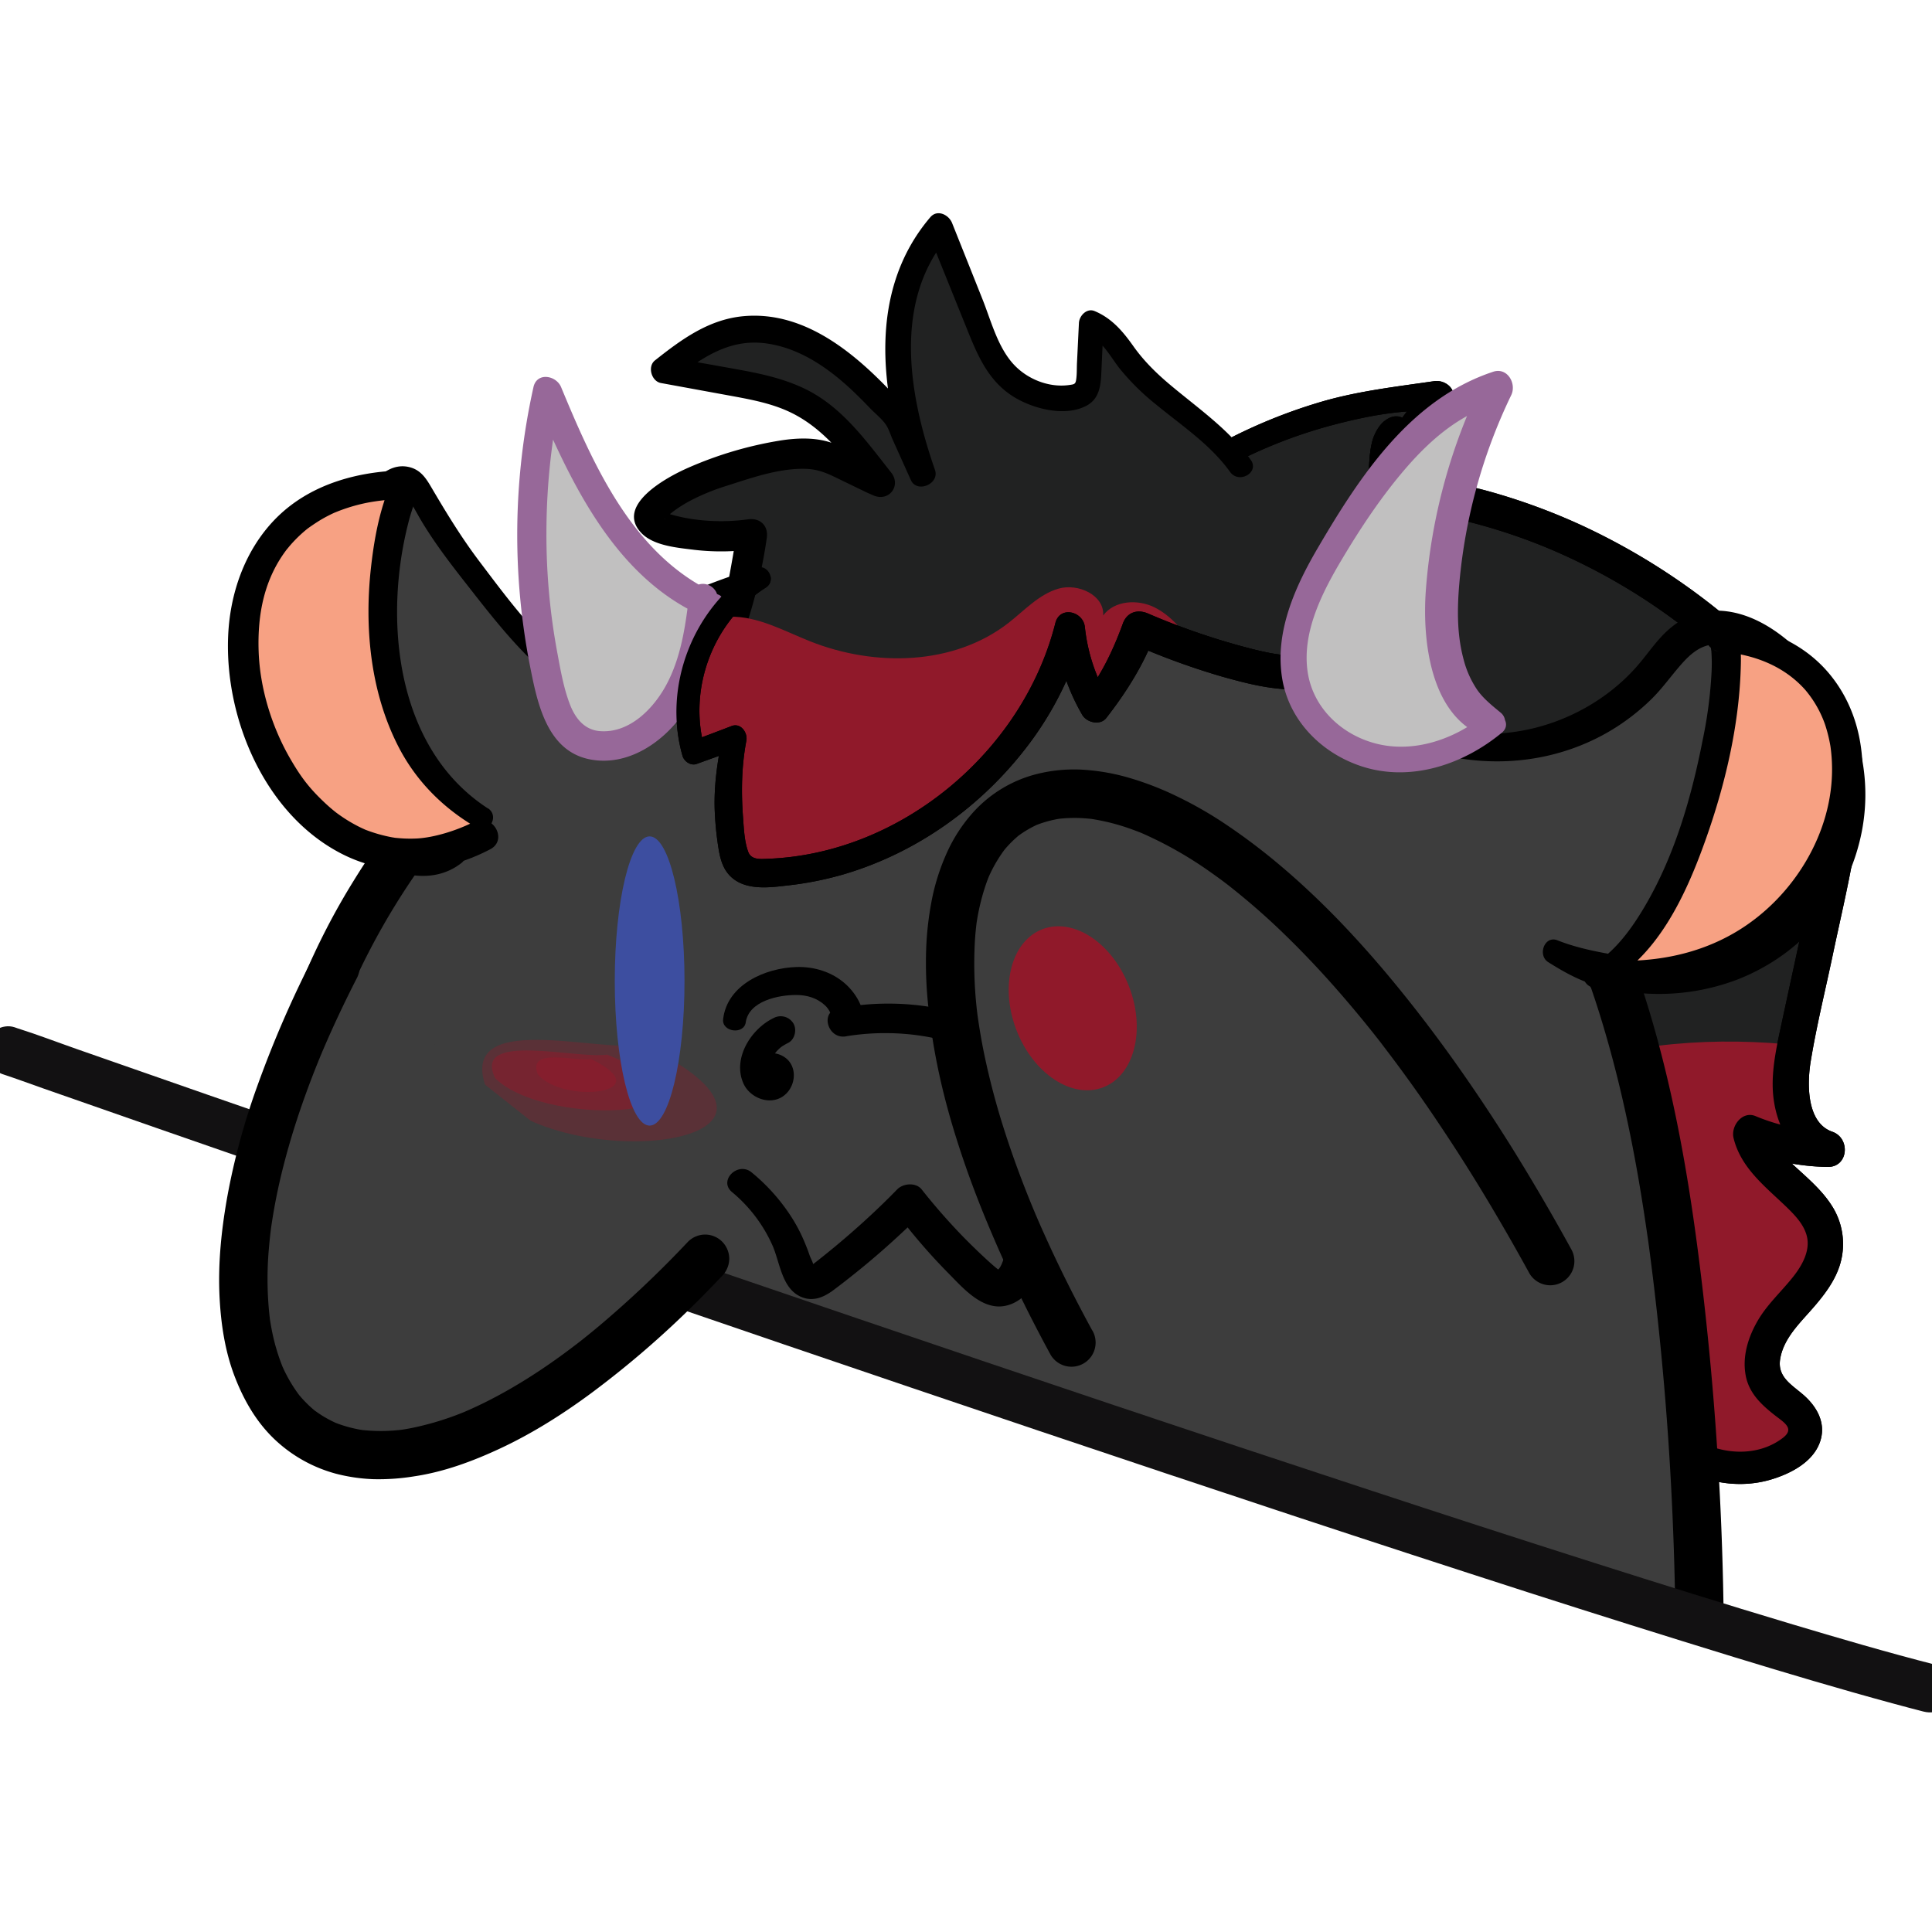 <svg xmlns="http://www.w3.org/2000/svg" xmlns:xlink="http://www.w3.org/1999/xlink" viewBox="0 0 1000 1000"><defs><style>.cls-1{fill:none;}.cls-2{fill:#212222;}.cls-3{clip-path:url(#clip-path);}.cls-4{fill:#90192a;}.cls-5{fill:#3d3d3d;}.cls-6{fill:#c1c0c0;}.cls-7{fill:#976899;}.cls-8{opacity:0.35;}.cls-9{opacity:0.53;}.cls-10{opacity:0.56;}.cls-11{fill:#f7a183;}.cls-12{clip-path:url(#clip-path-2);}.cls-13{fill:#121112;}.cls-14{fill:#3d4ea0;}</style><clipPath id="clip-path"><path class="cls-1" d="M633.4,235.52a255.28,255.28,0,0,1,111-30.58l-32,45.11c15.05,4.26,30.48,6.7,45.68,10.32,68.84,16.4,132.42,57.7,178.23,115.77,5.15,6.53,10.15,13.39,13.13,21.35,6.37,17,2.64,36.32-1.18,54.23q-8.87,41.55-17.71,83.1c-2.39,11.22-4.8,22.77-3.16,34.14s8.28,22.69,18.51,25.78a104.83,104.83,0,0,1-39.75-8.21c5.16,23.3,37.63,32.13,38.68,56.07.64,14.47-10.92,25.56-20.2,36s-17.28,26.89-9.35,38.55c6.11,9,20.6,13.38,19.09,24.44-.66,4.86-4.57,8.39-8.5,10.85-19,11.92-45,8.9-61.25-7.12"/></clipPath><clipPath id="clip-path-2"><path class="cls-1" d="M393.42,299.36c-29.5,18.13-44.34,57.1-34.37,90.26l21.2-7.82a150.61,150.61,0,0,0-1.11,56.58c.6,3.51,1.43,7.2,3.9,9.77,3.54,3.68,9.28,3.92,14.39,3.69,71.88-3.31,138.49-57.57,156.26-127.3A97.26,97.26,0,0,0,567,365.94a146.67,146.67,0,0,0,22.64-40.79C610.06,334,631,341.4,652.78,346c90.91,19.4,51.8-109.65,69.55-123"/></clipPath></defs><g id="Layer_169" data-name="Layer 169"><path class="cls-2" d="M633.4,235.52a255.28,255.28,0,0,1,111-30.58l-32,45.11c15.05,4.26,30.48,6.7,45.68,10.32,68.84,16.4,132.42,57.7,178.23,115.77,5.15,6.53,10.15,13.39,13.13,21.35,6.37,17,2.64,36.32-1.18,54.23q-8.87,41.55-17.71,83.1c-2.39,11.22-4.8,22.77-3.16,34.14s8.28,22.69,18.51,25.78a104.83,104.83,0,0,1-39.75-8.21c5.16,23.3,37.63,32.13,38.68,56.07.64,14.47-10.92,25.56-20.2,36s-17.28,26.89-9.35,38.55c6.11,9,20.6,13.38,19.09,24.44-.66,4.86-4.57,8.39-8.5,10.85-19,11.92-45,8.9-61.25-7.12"/><path d="M636.52,240.87a250.88,250.88,0,0,1,52.62-20.7c17.84-4.75,36.73-8.45,55.25-7.34l-5.59-13.48c-12.06,14.82-22.87,30.73-34.06,46.21-3.45,4.78.25,11.61,5.32,13.07,16.76,4.83,34.09,7.33,51,11.69a296.75,296.75,0,0,1,41.55,14,314.73,314.73,0,0,1,75.9,45.83A338,338,0,0,1,912,361.55c10,10.8,21.19,22.45,27.69,35.84,7.15,14.74,4,32.23.75,47.55-3.8,18.21-7.84,36.38-11.76,54.56Q925.32,515,922,530.41c-2.17,10.15-4.51,20.51-4.47,31,.06,17.74,8.1,36.31,25.93,42.32l2.47-18.21a101.16,101.16,0,0,1-37.3-7.84c-6.89-2.83-12.85,5.22-11.35,11.35,3.81,15.66,16.58,25.23,27.57,35.87,4.46,4.32,8.79,9,10.28,14.59,2,7.38-2,15-6.8,21.11-6.15,7.84-13.65,14.48-18.66,23.2-4.87,8.47-7.9,18.26-6.13,28,1.66,9.23,8.1,15.25,15.12,20.75,4.91,3.84,10.41,6.9,4.1,11.73-15.45,11.82-38.82,8-52.28-4.81-7.7-7.3-19.33,4.27-11.66,11.67C874,765.84,896.58,771.89,917,765.7c9.85-3,21.18-8.81,24.92-19.07,3.59-9.85-1.5-18.73-8.9-25-6-5.1-13-9.08-11.64-18,1.49-9.73,8.6-17.19,14.87-24.2,7.32-8.19,14.82-17.29,17-28.37a36.62,36.62,0,0,0-4.87-26.62c-4.92-7.9-12-14-18.79-20.21-6.39-5.89-12.53-11.81-14.55-20.14l-11.36,11.36A117.5,117.5,0,0,0,945.93,604c10.87.22,12-14.9,2.46-18.22-13.5-4.69-13-25.18-11.2-36.24,3-18.37,7.52-36.59,11.35-54.8,3.71-17.61,7.87-35.2,11-52.92,3-17.27,4-34.88-3.21-51.26-6.3-14.29-17.9-26.75-28.28-38.22A341.49,341.49,0,0,0,818.84,272a321.12,321.12,0,0,0-47.76-17.56c-18.58-5.15-37.68-8-56.29-13l5.32,13.07c10.47-15.09,21.5-29.95,31.09-45.62,4-6.48-2.56-12.52-8.91-11.6-19.4,2.83-38.59,5-57.5,10.41a273.91,273.91,0,0,0-54.51,22.45c-7,3.8-.79,14.4,6.24,10.69Z"/><g class="cls-3"><path class="cls-4" d="M1011.42,589c1.31-15.84-15.72-31.74-43.33-40.46-17.88-5.65-39.29-8.3-60.62-9.17-43.38-1.77-92.71,5.47-112.1,24.16-10.31,9.94-10.61,21.65-6.79,32.6s11.47,21.52,16.44,32.36c11.79,25.73,8.3,52.59,18.74,78.46s40,52.62,92,61.13c29,4.75,61.75,3,89.37-3.33,3.27-.75,6.69-1.67,8.22-3.24,1.35-1.38,1-3,.18-4.49-5.92-11.34-31.32-18.63-36.38-30.07-4-9,5.82-18.07,17.83-25.22s26.71-13.43,35.41-21.61c18-16.86,5.4-38.39-21.08-52.44-12.8-6.8-29-12.66-35.56-21.27,10.39-1.79,22.64,3.53,32.21.9,6.78-1.87,7.19-6.45,6-10.15-2.87-9-10.21-17.64-21.26-25"/></g><path d="M636.52,240.87a250.88,250.88,0,0,1,52.62-20.7c17.84-4.75,36.73-8.45,55.25-7.34l-5.59-13.48c-12.06,14.82-22.87,30.73-34.06,46.21-3.45,4.78.25,11.61,5.32,13.07,16.76,4.83,34.09,7.33,51,11.69a296.75,296.75,0,0,1,41.55,14,314.73,314.73,0,0,1,75.9,45.83A338,338,0,0,1,912,361.55c10,10.8,21.19,22.45,27.69,35.84,7.15,14.74,4,32.23.75,47.55-3.8,18.21-7.84,36.38-11.76,54.56Q925.32,515,922,530.41c-2.17,10.15-4.51,20.51-4.47,31,.06,17.74,8.1,36.31,25.93,42.32l2.47-18.21a101.16,101.16,0,0,1-37.3-7.84c-6.89-2.83-12.85,5.22-11.35,11.35,3.81,15.66,16.58,25.23,27.57,35.87,4.46,4.32,8.79,9,10.28,14.59,2,7.38-2,15-6.8,21.11-6.15,7.84-13.65,14.48-18.66,23.2-4.87,8.47-7.9,18.26-6.13,28,1.66,9.23,8.1,15.25,15.12,20.75,4.91,3.84,10.41,6.9,4.1,11.73-15.45,11.82-38.82,8-52.28-4.81-7.7-7.3-19.33,4.27-11.66,11.67C874,765.84,896.58,771.89,917,765.7c9.85-3,21.18-8.81,24.92-19.07,3.59-9.85-1.5-18.73-8.9-25-6-5.1-13-9.08-11.64-18,1.49-9.73,8.6-17.19,14.87-24.2,7.32-8.19,14.82-17.29,17-28.37a36.62,36.62,0,0,0-4.87-26.62c-4.92-7.9-12-14-18.79-20.21-6.39-5.89-12.53-11.81-14.55-20.14l-11.36,11.36A117.5,117.5,0,0,0,945.93,604c10.87.22,12-14.9,2.46-18.22-13.5-4.69-13-25.18-11.2-36.24,3-18.37,7.52-36.59,11.35-54.8,3.71-17.61,7.87-35.2,11-52.92,3-17.27,4-34.88-3.21-51.26-6.3-14.29-17.9-26.75-28.28-38.22A341.49,341.49,0,0,0,818.84,272a321.12,321.12,0,0,0-47.76-17.56c-18.58-5.15-37.68-8-56.29-13l5.32,13.07c10.47-15.09,21.5-29.95,31.09-45.62,4-6.48-2.56-12.52-8.91-11.6-19.4,2.83-38.59,5-57.5,10.41a273.91,273.91,0,0,0-54.51,22.45c-7,3.8-.79,14.4,6.24,10.69Z"/><path class="cls-5" d="M145.21,594.59c16.09-112.44,90.43-212.36,188-263.5s215.55-54.7,318.52-16.69c34.84,12.86,68.41,30.43,96.72,55.17,77.27,67.54,105.09,177.81,118.37,281.9a1606.55,1606.55,0,0,1,12.71,177.69"/><path d="M157.27,597.91a336.64,336.64,0,0,1,12.79-55.18c2.89-9,6.25-17.75,9.75-26.49.54-1.34-.11.25-.19.44l.66-1.53c.43-1,.87-2,1.32-3,1-2.19,2-4.38,3-6.55q3-6.51,6.32-12.9a365.54,365.54,0,0,1,29.53-47.84q2-2.67,3.94-5.31c.45-.59,2-2.62.73-1,.78-1,1.58-2,2.37-3q4.44-5.61,9.1-11,9.12-10.64,19-20.57t20.47-19q5.18-4.45,10.53-8.72l2.57-2a10.86,10.86,0,0,1,.93-.71c2-1.54,4.06-3.07,6.12-4.57a348.64,348.64,0,0,1,47.23-29q7.26-3.69,14.69-7,3.42-1.54,6.87-3c1.33-.57.14-.06-.11,0l1.74-.71c1.34-.56,2.69-1.1,4.05-1.64q14.77-5.87,30-10.42t30.76-7.82q7.92-1.65,15.9-3,3.69-.61,7.38-1.16l3.7-.52c-2,.27,1.6-.2,2.23-.27a400.13,400.13,0,0,1,63.43-2.66q15.92.58,31.74,2.4l3.72.45c.58.07,3.61.46,1.63.19q4.34.58,8.66,1.28,7.71,1.22,15.38,2.73a412.34,412.34,0,0,1,61.41,17.1q7.44,2.7,14.76,5.69l1.76.72c.24.1,2.64,1.12,1.44.6l2.59,1.13c2.52,1.1,5,2.24,7.52,3.4a319.75,319.75,0,0,1,28.68,15.1q6.84,4.07,13.44,8.51,3.43,2.31,6.8,4.73c1,.74,2.06,1.49,3.08,2.25l1.54,1.15c.4.3,1.54,1.17.51.37a239.25,239.25,0,0,1,22.62,19.94,257.33,257.33,0,0,1,18.82,20.92c.69.85,1.37,1.72,2.06,2.58a8.74,8.74,0,0,1,.74,1q2.18,2.85,4.27,5.75,4.2,5.82,8.12,11.84a346,346,0,0,1,26.76,50.15c.45,1,.89,2.07,1.34,3.1.57,1.33-.08-.19-.16-.38.22.52.44,1,.65,1.56q1.41,3.4,2.76,6.83,2.7,6.87,5.18,13.84,4.8,13.48,8.81,27.24c5.54,18.86,10.06,38,13.87,57.29q2.85,14.46,5.18,29,1.2,7.39,2.28,14.81.5,3.41,1,6.82c.16,1.13.31,2.27.47,3.41.2,1.47,0-.29-.07-.49.1.75.21,1.51.3,2.27,6.38,48.43,10.44,97.19,12.31,146q.71,18.1,1,36.22c.1,6.54,5.67,12.81,12.5,12.5s12.61-5.49,12.5-12.5q-1.23-75.35-9.46-150.36c-4.66-42.34-10.68-84.63-20.85-126-9.54-38.89-22.79-77.24-42-112.48-19.45-35.73-45.44-67.35-77.86-92-35.51-27-77.94-45.09-120.79-56.81a423.21,423.21,0,0,0-130.64-14.65c-43.8,2-87.46,10.88-128.17,27.27a371.38,371.38,0,0,0-103.91,63.13,380.26,380.26,0,0,0-75.21,88.33A362.37,362.37,0,0,0,138.4,563.35q-3.22,13.83-5.24,27.91c-.93,6.45,1.59,13.75,8.73,15.38,5.92,1.35,14.37-1.81,15.38-8.73Z"/><path class="cls-5" d="M402.31,603.09c5.59,9.63,10.92,19.37,16.25,29.15q4,7.32,8,14.62c2.2,4,4.15,9.13,7.68,12.15,8.6,7.36,19.78-3.52,27-8.24,4.52-3,9-6,13.53-9,1.81-1.21,4-3.24,6.11-4s2.61.09,4.5,1.47c14.73,10.7,27.36,24,42.34,34.42a101.26,101.26,0,0,0,25,12.95c4.66,1.58,9.86,2.2,14.36-.24,4.85-2.63,6.9-7.21,8.48-12.26,3.75-12,7.23-24,10.81-36,3.64-12.23,8.22-24.55,10.75-37,2.39-11.78-13.52-15.89-17.77-4.9-3.68,9.47-5.94,19.64-8.75,29.39s-5.66,19.65-8.5,29.47c-1.37,4.75-2.68,9.52-4,14.28-1.62,5.74,1.25-.2,1.61.92-.12-.39-6.22-2-6.74-2.21-7.35-2.88-14.18-7.13-20.62-11.65-13.54-9.51-25.46-21.16-39.09-30.56-3.51-2.42-7.27-4.1-11.6-4-5,.15-9,3.06-12.94,5.8q-12.15,8.46-24.27,17a20.28,20.28,0,0,0-3.13,2.2l-1.41.91,3.25.6c.23-.47-3.85-6.1-4.11-6.52q-4.41-7.1-8.84-14.16c-6.3-10-12.57-19.91-18.6-30.05-3.53-5.94-12.76-.57-9.28,5.43Z"/><path class="cls-5" d="M749.32,384.33c38.18,8.93,80.86-5.41,105.89-35.59,6.41-7.74,12.11-16.72,21.15-21.14,18.5-9,39.82,5.34,53.53,20.71,7.11,8,13.7,16.55,18.46,26.13,18.24,36.7,4.75,85-27.68,110.08s-79.76,27-116.17,8.15"/><path d="M747.51,390.93c30.41,7.08,62.91,2.26,89.3-14.72a113.27,113.27,0,0,0,17.92-14.3c5.59-5.49,10.07-11.84,15.19-17.72,4.38-5,9.43-9.78,16.35-10.57,7.28-.82,14.41,2.39,20.43,6.15,13.93,8.7,25.66,23.1,33.19,37.56,6.43,12.34,8.55,26.3,7.39,40.08-2.31,27.4-18.74,53.08-42.66,66.53-14.34,8.07-31,12-47.37,12.2a130.63,130.63,0,0,1-25.56-2.61c-8.52-1.57-17.5-3.6-25.54-6.82-6.73-2.69-10.47,7.73-4.77,11.31,7.55,4.74,14.94,8.93,23.49,11.65a107.41,107.41,0,0,0,24.79,4.43,114.21,114.21,0,0,0,50-7.24c31.13-12.31,54.44-38,62.68-70.59a100.1,100.1,0,0,0,.5-47.95c-4.35-17.92-14.93-33.34-27.2-46.81-11.7-12.85-27.74-24.7-45.72-25.42a37.18,37.18,0,0,0-24.73,8.51c-6.56,5.25-11.16,12.25-16.5,18.63-23,27.5-62.22,42.24-97.51,34.5-8.57-1.88-12.24,11.2-3.63,13.2Z"/><path class="cls-5" d="M303.76,356.77c-22.44-13.37-39-34.5-55-55.14C238.41,288.25,228,274.79,220,259.84c-2.71-5.1-6.49-11.21-12.25-10.78-3.4.25-6.12,2.84-8.35,5.42-12.12,14.09-18.37,32.2-23.71,50-6.65,22.17-12.35,45-11.35,68.17s9.52,46.8,27.2,61.74c11.68,9.87,29.24,15.2,42.29,7.25"/><path d="M306.75,351.64c-24.35-14.9-41.69-38.68-58.63-61.09-9-11.9-16.55-24.21-24.09-37-3.24-5.52-6-10.58-12.88-11.93-7.19-1.41-13.33,2.78-17.79,8C184,260.51,177.73,273.52,172.92,287a339.54,339.54,0,0,0-12.6,44.46c-5.9,28.15-6.37,57.83,6.65,84.13,6.47,13.05,16.81,25.27,29.92,32,13.4,6.86,29.57,8.84,42-.94,5.46-4.31-.46-14.29-6.87-11.8-21.76,8.42-40.68-7.42-50.35-26.05-11.36-21.87-10.85-47.62-6.14-71.19A354,354,0,0,1,186,298.52c3.76-11.68,8.18-23.18,15.11-33.4,1.73-2.55,5.32-8.8,8.16-7.92,2,.64,3.47,3.09,4.45,4.76,1.75,3,3.39,6.05,5.2,9,6.9,11.3,15,21.79,23.19,32.21,17.1,21.89,34.47,44.18,58.63,58.71,6.57,4,12.51-6.27,6-10.26Z"/><path d="M515.34,535.52c-4.77,6.68-7.6,14.76-6,23,1.36,7.16,7.4,14.29,14.82,15.46,2,.31,4,.39,5.78-.75a7.72,7.72,0,0,0,3.44-4.48c1.51-6.15.26-13.93-5.91-17.12s-15.13-.73-16.77,6.66c-.84,3.82,1.16,8.3,5.24,9.23,3.8.86,8.32-1.15,9.23-5.24a2.73,2.73,0,0,1,.14-.51l-.76,1.79c.61-1.43-1.24,1.18-.48.47-1.69,1.58-1.2.83-.45.48l-1.79.75a5.91,5.91,0,0,1,1.3-.33l-2,.27a6.73,6.73,0,0,1,1.1,0l-2-.27a6.21,6.21,0,0,1,1.33.35l-1.8-.75c.21.09.4.24.6.32.44.18-1.49-1.4-.74-.5-.09-.11-1-1.54-.55-.69.17.31.32.6.46.92l-.76-1.79a8.41,8.41,0,0,1,.44,1.69l-.27-2a11.48,11.48,0,0,1,0,2.87l.27-2c-.07.48-.17.94-.28,1.41l9.23-5.24a10.91,10.91,0,0,1-2.32-.63l1.79.75a15.4,15.4,0,0,1-1.79-1c-1.12-.66,1.33,1.19.43.34-.29-.27-.59-.54-.87-.83s-1.05-1.28-.2-.17,0,0-.12-.23a15.74,15.74,0,0,1-1.09-2l.76,1.79a15.51,15.51,0,0,1-1.06-3.72l.27,2a17.83,17.83,0,0,1,0-4.44l-.26,2a23,23,0,0,1,1.49-5.33l-.75,1.79a35.77,35.77,0,0,1,3.85-6.75,7.49,7.49,0,0,0-2.69-10.26c-3.87-2.05-7.82-.73-10.26,2.69Z"/><path d="M400.3,527c-11.72,5.69-21.3,21.06-15.45,33.91,3.24,7.11,12.83,11.14,19.83,6.93,6.63-4,8.61-14.13,2.68-19.66a12.44,12.44,0,0,0-14.78-1.25c-4.45,2.72-6.59,7.72-6.76,12.77a7.55,7.55,0,0,0,7.5,7.5,7.64,7.64,0,0,0,7.5-7.5,11.13,11.13,0,0,1,.09-1.15l-.27,2a10.15,10.15,0,0,1,.6-2.24l-.75,1.8c.16-.36.34-.68.53-1,.59-1.06-1,1-.36.46a3.45,3.45,0,0,1,.28-.26c.43-.4.17-.2-.79.6a5.28,5.28,0,0,0,1-.49l-1.8.75a7.73,7.73,0,0,1,1.42-.34l-2,.27a7.79,7.79,0,0,1,1.08,0l-2-.27a6.64,6.64,0,0,1,1.37.38l-1.79-.75a4.33,4.33,0,0,1,.62.36c-1.11-.93-1.42-1.13-.9-.62-1.53-1.56-.84-1.19-.49-.38L395.9,557a6.09,6.09,0,0,1,.26,1l-.27-2a7,7,0,0,1,0,1.37l.27-2a7.21,7.21,0,0,1-.37,1.36l.76-1.79a7.85,7.85,0,0,1-.38.77c-.48.82-.65.28.51-.61l-.19.21c-.54.49-.25.28.87-.64-.25.12-.48.29-.73.41l1.79-.75a7.06,7.06,0,0,1-1.27.36l2-.27a7.43,7.43,0,0,1-1.7,0l2,.26a8.45,8.45,0,0,1-1.66-.44l1.79.75c-.43-.19-.83-.42-1.24-.64-.63-.43-.41-.24.65.55-.18-.15-.35-.31-.52-.48s-.33-.34-.49-.52c.79,1.07,1,1.29.54.67-.24-.44-.48-.85-.69-1.31l.76,1.79a11.31,11.31,0,0,1-.65-2.41l.26,2a14.87,14.87,0,0,1,0-3.77l-.26,2a21.42,21.42,0,0,1,1.34-4.77l-.75,1.79a25,25,0,0,1,1.93-3.7c.2-.32.42-.64.64-1,.38-.54,1.18-1.16-.26.3.48-.49.89-1.07,1.37-1.58s1-1,1.5-1.46l.87-.74c.95-.8-1.2.87-.46.37a29.59,29.59,0,0,1,3.76-2.24c3.53-1.72,4.77-7,2.69-10.26A7.69,7.69,0,0,0,400.3,527Z"/><path d="M386,529.1c1.66-11,17-14.18,26.29-14.09,5.41,0,10.59,1.58,14.63,5.26s4.07,9.15,7.6,13.21c2.87,3.31,9,2.39,10.95-1.41,4-7.68-1.9-17.37-7.7-22.64-6.94-6.3-16.18-9.17-25.48-8.9-16.17.46-35.92,9.1-38,27-.77,6.61,10.72,8.24,11.73,1.58Z"/><path d="M437.79,536.4a126.15,126.15,0,0,1,29.82-1.31,121.09,121.09,0,0,1,14.69,2c5,1,9.76,3.23,14.43.14a6.55,6.55,0,0,0,2.29-8.72c-2.72-5.37-9.08-5.81-14.43-6.78a136.88,136.88,0,0,0-50.79.23c-9.52,1.71-5.43,16,4,14.47Z"/><path d="M498.44,539.18c3.85-11.09,17.35-18.8,28.91-17.37a24.13,24.13,0,0,1,16.74,10.11,25.34,25.34,0,0,1,4.09,10.18,28.48,28.48,0,0,0,1.1,5.72c.68,1.84,1.83,3.32,2.61,5.11,1.87,4.31,7.51,3,9.71,0,4-5.35,4.38-9.64,3-16.11a40.94,40.94,0,0,0-35-31.72c-20.38-2.42-39.35,10.89-45.45,30.14-2.91,9.15,11.18,12.87,14.28,3.94Z"/><path class="cls-2" d="M393.42,299.36c-29.5,18.13-44.34,57.1-34.37,90.26l21.2-7.82a150.61,150.61,0,0,0-1.11,56.58c.6,3.51,1.43,7.2,3.9,9.77,3.54,3.68,9.28,3.92,14.39,3.69,71.88-3.31,138.49-57.57,156.26-127.3A97.26,97.26,0,0,0,567,365.94a146.67,146.67,0,0,0,22.64-40.79C610.06,334,631,341.4,652.78,346c90.91,19.4,51.8-109.65,69.55-123"/><path d="M390.58,294.51c-31.85,19.84-47.65,60.58-37.32,96.7.84,2.93,4.3,5.32,7.38,4.19,7.08-2.58,14.17-5.1,21.27-7.61l-7.65-7.64c-2.84,12.9-4.81,26.14-4.32,39.37a164.57,164.57,0,0,0,1.85,18.93c.82,5.36,2.11,10.88,6.06,14.89,7.57,7.68,19.82,6.14,29.53,5a170.66,170.66,0,0,0,29.12-5.74c38-11.14,71.47-35.12,95.38-66.53a171.78,171.78,0,0,0,29.31-59.5l-15.28-2.07A108,108,0,0,0,560.16,370c2.32,4,9.26,5.73,12.47,1.61,10.6-13.61,19.52-27.85,25.56-44.05l-13,5.29a374.93,374.93,0,0,0,47.3,17.34c12,3.37,24.48,6.62,37,6.67,16.21.06,31-6.11,40.77-19.28,8.65-11.7,11.69-26.56,13.37-40.71s1.48-28.57,1.62-42.87a179.42,179.42,0,0,1,.9-18.83c-.3,2.59.23-1.12.43-2.08s.42-2.07.67-3.09c.1-.41.29-.85.35-1.26.2-1.52-.6.77-.19.32a4.59,4.59,0,0,0,.54-.95c0-.12.27-.38.33-.49.33-.55-1.39,1.5-.54.82,3.26-2.58,2.65-8.08,0-10.78-3.15-3.23-7.57-2.55-10.78,0-.23.18-.74.51.31-.27,1.67-1.24-.93.67-1,.76-.25.24-.52.46-.77.71a18.66,18.66,0,0,0-2.35,3,22.68,22.68,0,0,0-2.77,6.27c-1.41,5.12-1.64,10.73-1.88,16-.59,13-.2,26-.9,39-.19,3.51-.45,7-.81,10.51-.09.81-.17,1.61-.27,2.41-.06.49-.38,2.9-.15,1.29-.25,1.7-.52,3.39-.83,5.08a96.08,96.08,0,0,1-2.27,9.77c-.45,1.55-.94,3.09-1.49,4.62-.25.69-.51,1.37-.78,2.05-.05.14-.52,1.26-.11.31s-.44.94-.44.94a60.35,60.35,0,0,1-4.57,7.85c-1,1.36.76-.86-.32.4-.44.51-.88,1-1.34,1.53a41.05,41.05,0,0,1-3.45,3.28c-1.26,1.08,1-.63-.41.3-.58.39-1.14.78-1.73,1.15a35.34,35.34,0,0,1-4.39,2.31c1.59-.7-2,.66-2.82.88a42,42,0,0,1-5.45,1.18c1.56-.23-1,.08-1.47.12-1.19.09-2.39.14-3.58.15a66.32,66.32,0,0,1-6.76-.27c-5.46-.48-12-2-18-3.56a362,362,0,0,1-52-17.9c-5.54-2.35-10.89-.59-13,5.29-4.84,13.33-11,26.29-19.7,37.54l12.47,1.6a92.49,92.49,0,0,1-12.4-37.39c-.83-8.21-13-11.18-15.28-2.07-16.76,66.4-79.78,119.39-148.76,122-3.85.15-8.61.69-10.2-3.56-2-5.38-2.26-12-2.68-17.63-1-13.27-.81-26.78,1.7-39.86.8-4.17-2.84-9.49-7.65-7.65q-10.56,4.06-21.15,8l7.38,4.18c-9.11-31,4.06-66.47,31.43-83.8,6.1-3.86.5-13.56-5.68-9.71Z"/><path class="cls-2" d="M642.07,241.22c-16.76-23.89-43.66-34.22-60.42-58.12-4.5-6.42-9.45-13.19-16.81-15.9q-.66,14-1.31,28.06c-.13,2.71-.35,5.65-2.18,7.65-1.54,1.66-3.88,2.29-6.12,2.64a40.33,40.33,0,0,1-38.07-15.72c-3.85-5.29-6.32-11.42-8.75-17.49l-22.11-55.1C471.6,134.14,465,157,464.67,179.42s5.31,44.5,12.72,65.65l-12.82-28.56c-11.76-12.8-23.72-25.77-38.52-34.9s-33.05-14.07-49.79-9.39c-12.18,3.4-22.42,11.47-32.31,19.35l33.79,6.11c12.65,2.29,25.52,4.65,36.92,10.59,17.49,9.13,29.69,25.67,41.26,41.65l-25-12.18c-13.18-5.68-28.3-2-42.13,1.85-17.71,4.86-36.16,10.12-49.6,22.63-1.46,1.37-3,3-3,5,0,3.31,3.7,5.19,6.88,6.12a107.45,107.45,0,0,0,46.08,3.09,420.68,420.68,0,0,1-11.28,52.31"/><path d="M647.42,238.1c-11.22-15.71-26.73-26.34-41.34-38.57-7.2-6-13.93-12.55-19.37-20.23S575.56,164.76,566.54,161c-4.07-1.67-7.91,2.48-8.09,6.16q-.5,10.29-1,20.58c-.14,2.9,0,6-.44,8.85-.35,2.34-1.17,2.34-3.5,2.68-10.26,1.5-21.23-2.77-28.34-10.14-8.63-8.92-12.13-22.94-16.62-34.21q-7.87-19.76-15.76-39.51c-1.7-4.24-7.61-7.22-11.24-3-32.5,38.12-26,90.45-10.75,134.4l12.48-5.26-7.62-17c-1.47-3.28-2.85-6.62-4.41-9.86-1.91-4-5.35-6.94-8.34-10.13-20.11-21.49-46.08-43.57-77.62-40.94-18.22,1.52-32.42,11.94-46.29,22.93-4,3.18-1.8,10.81,3.09,11.7l34.63,6.34c10.51,1.93,21.39,3.82,31.18,8.26,18,8.13,30.89,24.77,41.5,40.82l10.33-10.34c-6.52-3.53-13.26-6.66-19.92-9.94a72.87,72.87,0,0,0-10-4.41c-8.15-2.6-16.86-2.32-25.22-1.08a196.1,196.1,0,0,0-48.39,14.22c-10.62,4.64-38.1,19.27-24.22,33.77,6.38,6.68,18.93,7.64,27.53,8.72a118.84,118.84,0,0,0,31.8-.59l-9.75-9.75c-2.69,17.64-6.18,35.26-9.7,52.75A6.29,6.29,0,0,0,384,330.43a266.8,266.8,0,0,0,12.87-51.87c1-6.38-3.41-10.66-9.74-9.75a102.55,102.55,0,0,1-24.82.37,90.23,90.23,0,0,1-11.66-2c-1.81-.42-3.59-1-5.4-1.42s-1.52-.18-2-1.31l1.08,4q-1.43,1.21.51-.61l1.19-1.08c1.11-1,2.25-1.89,3.44-2.76a70.78,70.78,0,0,1,8.9-5.4A112.14,112.14,0,0,1,376,251.49c12.69-4.05,26.64-9,40.09-8.84,8,.06,12.84,2.72,19.9,6.14l10.33,5c.81.39,1.62.8,2.44,1.18.47.22,3.91,1.71,2.32,1-1-.42.7.31,1,.45,8,3.48,14.6-5,9.15-11.87-13.12-16.59-25.59-34.36-45.34-43.65-10.43-4.9-21.57-7.4-32.85-9.45-12.41-2.26-24.84-4.44-37.26-6.66l3.08,11.7c14-11.16,28.46-21.18,47.2-18.81,17.4,2.2,32.37,12.52,44.87,24.23,3.17,3,6.24,6.07,9.25,9.22,2.61,2.72,6.51,5.85,8.46,8.84,1.47,2.26,2.33,5.19,3.43,7.64l9.39,20.87c3.16,7,15,2,12.48-5.26-13.49-38.72-22-87.1,7.09-121.26l-11.24-3q10,24.79,20,49.56c5.68,14.1,11,27.94,24.32,36.51,10.05,6.45,27,11,38.3,4.94,6.43-3.46,7.31-10,7.62-16.65q.6-13.09,1.17-26.19l-8.09,6.17c7.48,3,11.68,11.42,16.42,17.45a122.47,122.47,0,0,0,18.81,18.59c13.37,11,28.13,20.72,38.36,34.94,4.6,6.4,15.33.26,10.69-6.25Z"/><path class="cls-6" d="M368.61,313.71c-44.22-18.72-66.72-67.08-85.3-111.37a344.54,344.54,0,0,0,1.35,153.87c2.4,10,5.86,20.76,14.51,26.31s20.09,4.16,29.17-.45c25.11-12.74,33.38-44.34,35.69-72.41"/><path class="cls-7" d="M372,307.86c-43.66-19.1-64.39-66.09-81.58-107.49-2.52-6.08-12.53-7.93-14.3,0a352.08,352.08,0,0,0-1.68,144.92c3.73,18.79,8.73,43.51,31,47.78,19.62,3.76,38-8.93,48.67-24.43,11.57-16.85,16.28-38.85,17.29-59,.2-4-3.57-7.39-7.44-7.43-4.42-.05-7,3.46-7.44,7.43-1.83,15.17-4.16,30.66-11.37,44.34-6.6,12.54-19.22,25.7-34.69,24.44-7.92-.64-12.62-6.57-15.35-13.53-3.4-8.68-5-18.26-6.71-27.39a332.61,332.61,0,0,1-5.57-61.95,344.7,344.7,0,0,1,7.56-71.26l-13.55,1.77c18.65,43.9,41.66,93.58,88.28,113.49,3.39,1.45,7.23,1,9.28-2.44,1.71-2.85.92-7.81-2.43-9.27Z"/><g class="cls-8"><path class="cls-4" d="M662.87,576.45c-22.43,4.75-97.86-19.09-81.54,23.17,38.08,46.41,189.29,29.64,81.54-23.17"/></g><g class="cls-9"><path class="cls-4" d="M644,581.65c-16,2.45-70.35-12.27-58.12,12.33,27.87,27.28,136,19.53,58.12-12.33"/></g><g class="cls-10"><path class="cls-4" d="M635.65,584c-7.65,1.62-33.34-6.5-27.78,7.9,13,15.81,64.48,10.09,27.78-7.9"/></g><path d="M378.87,617a76,76,0,0,1,20.79,27.24c4.12,9,4.84,23,15.4,27.18,5.95,2.36,11.37,0,16.19-3.55,5.46-4.08,10.81-8.32,16.07-12.65,10.34-8.51,20.17-17.56,29.75-26.91L463,626.5a305.26,305.26,0,0,0,27.51,32.14c8.6,8.67,19.57,21.89,33.24,16.21,11.43-4.74,14.87-18,17.1-28.92,1.43-7,2.53-14.1,3.36-21.21.89-7.56,2.22-15.87-1.68-22.8-3.06-5.46-10.55-4.84-13.76,0-3.33,5-3.34,11.36-3.86,17.18-.48,5.37-1.1,10.73-2,16.06a126.61,126.61,0,0,1-3.12,15.43c-.53,1.82-2.07,6.39-3.61,6.71.7-.14.44-.21-.06-.61-1.75-1.42-3.44-2.92-5.11-4.44q-6-5.52-11.77-11.37a320.38,320.38,0,0,1-22.19-25.24c-3-3.77-9.6-3.17-12.68,0-7.83,8.06-16.06,15.75-24.54,23.12q-6.54,5.68-13.3,11.1c-2,1.58-3.94,3.2-6,4.69-3.5,2.55,1.13,1.14,1,1.4.07-.16-.55-1-.56-1.08-.1-1.45-1.4-3.63-1.88-5-.79-2.35-1.68-4.64-2.64-6.92a83.07,83.07,0,0,0-7.13-13.52,99.25,99.25,0,0,0-20.28-22.6C382,601,371.7,611,378.87,617Z"/><g class="cls-8"><path class="cls-4" d="M333.09,540.69c-22.35,4.73-97.46-19-81.2,23.08,37.91,46.2,188.49,29.51,81.2-23.08"/></g><g class="cls-9"><path class="cls-4" d="M314.24,545.87c-15.94,2.44-70.06-12.22-57.87,12.28,27.75,27.16,135.41,19.44,57.87-12.28"/></g><g class="cls-10"><path class="cls-4" d="M306,548.16c-7.61,1.61-33.2-6.47-27.66,7.86,12.92,15.74,64.21,10.06,27.66-7.86"/></g><path class="cls-11" d="M825.42,505.63c56.59-28,76.35-175,65.12-175.82,111.77,7.89,74,187.05-61.9,175.34"/><path d="M828.35,510.65c29.09-13.77,44.27-47.34,54.47-76,10-28.08,17.25-58.66,18.18-88.57.27-8.63.77-22.34-10.46-23.77v15c17.14,1.29,32.86,7.35,43.94,19.87a56.77,56.77,0,0,1,10.09,17.61,75.31,75.31,0,0,1,2.86,11.46,83.32,83.32,0,0,1,.82,10.37c.71,34.09-19.85,67.93-49.57,85.66-21.06,12.57-45.37,16.49-70,14.62-10.63-.81-10.48,15.57,0,16.5,46.92,4.15,93.48-15.91,118.65-56.48C966.47,426,972,382,949,351.46c-14-18.67-35.65-27.43-58.49-29.15-4-.3-7.5,3.67-7.5,7.5,0,4.48,3.47,7,7.5,7.5-2.66-.34-3.95-.92-5.22-2.85.86,1.31-.3-1.41-.16-.58.08.47.34.92.4,1.4.17,1.31.31,2.26.18.7a89.42,89.42,0,0,1,.2,11.69,226.46,226.46,0,0,1-4.63,35.46c-5.81,29.71-14.54,59.9-30,86.11-7.13,12.08-16.19,24.59-28.82,31.37-6.66,3.58-.8,13.2,5.87,10Z"/><g class="cls-12"><path class="cls-4" d="M618.35,334.46c-5.87-7.76-12.07-15.78-20.79-20.1s-20.75-3.62-26.56,4.2c.69-10.53-13-16.81-23.12-13.88S530.29,315.93,522,322.41c-28.36,22.08-69.17,22.84-102.59,9.57-13.56-5.38-26.91-13-41.5-12.78-21.17.27-39.33,17.95-45.32,38.25s-1.87,42.35,5.77,62.09c10.31,26.63,28.38,51.92,54.82,62.72,26.59,10.86,57.37,5.34,83.56-6.47s49.28-29.42,74.06-44c20-11.7,41.63-21.89,56.43-39.66s20.14-46.28,4.58-63.39"/><path d="M390.58,294.51c-31.85,19.84-47.65,60.58-37.32,96.7.84,2.93,4.3,5.32,7.38,4.19,7.08-2.58,14.17-5.1,21.27-7.61l-7.65-7.64c-2.84,12.9-4.81,26.14-4.32,39.37a164.57,164.57,0,0,0,1.85,18.93c.82,5.36,2.11,10.88,6.06,14.89,7.57,7.68,19.82,6.14,29.53,5a170.66,170.66,0,0,0,29.12-5.74c38-11.14,71.47-35.12,95.38-66.53a171.78,171.78,0,0,0,29.31-59.5l-15.28-2.07A108,108,0,0,0,560.16,370c2.32,4,9.26,5.73,12.47,1.61,10.6-13.61,19.52-27.85,25.56-44.05l-13,5.29a374.93,374.93,0,0,0,47.3,17.34c12,3.37,24.48,6.62,37,6.67,16.21.06,31-6.11,40.77-19.28,8.65-11.7,11.69-26.56,13.37-40.71s1.48-28.57,1.62-42.87a179.42,179.42,0,0,1,.9-18.83c-.3,2.59.23-1.12.43-2.08s.42-2.07.67-3.09c.1-.41.29-.85.35-1.26.2-1.52-.6.77-.19.32a4.59,4.59,0,0,0,.54-.95c0-.12.27-.38.33-.49.33-.55-1.39,1.5-.54.82,3.26-2.58,2.65-8.08,0-10.78-3.15-3.23-7.57-2.55-10.78,0-.23.18-.74.51.31-.27,1.67-1.24-.93.67-1,.76-.25.24-.52.46-.77.71a18.66,18.66,0,0,0-2.35,3,22.68,22.68,0,0,0-2.77,6.27c-1.41,5.12-1.64,10.73-1.88,16-.59,13-.2,26-.9,39-.19,3.51-.45,7-.81,10.51-.09.81-.17,1.61-.27,2.41-.06.49-.38,2.9-.15,1.29-.25,1.7-.52,3.39-.83,5.08a96.08,96.08,0,0,1-2.27,9.77c-.45,1.55-.94,3.09-1.49,4.62-.25.69-.51,1.37-.78,2.05-.05.14-.52,1.26-.11.31s-.44.94-.44.94a60.35,60.35,0,0,1-4.57,7.85c-1,1.36.76-.86-.32.4-.44.51-.88,1-1.34,1.53a41.05,41.05,0,0,1-3.45,3.28c-1.26,1.08,1-.63-.41.3-.58.39-1.14.78-1.73,1.15a35.34,35.34,0,0,1-4.39,2.31c1.59-.7-2,.66-2.82.88a42,42,0,0,1-5.45,1.18c1.56-.23-1,.08-1.47.12-1.19.09-2.39.14-3.58.15a66.32,66.32,0,0,1-6.76-.27c-5.46-.48-12-2-18-3.56a362,362,0,0,1-52-17.9c-5.54-2.35-10.89-.59-13,5.29-4.84,13.33-11,26.29-19.7,37.54l12.47,1.6a92.49,92.49,0,0,1-12.4-37.39c-.83-8.21-13-11.18-15.28-2.07-16.76,66.4-79.78,119.39-148.76,122-3.85.15-8.61.69-10.2-3.56-2-5.38-2.26-12-2.68-17.63-1-13.27-.81-26.78,1.7-39.86.8-4.17-2.84-9.49-7.65-7.65q-10.56,4.06-21.15,8l7.38,4.18c-9.11-31,4.06-66.47,31.43-83.8,6.1-3.86.5-13.56-5.68-9.71Z"/></g><g id="outline"><path d="M390.58,294.51c-31.85,19.84-47.65,60.58-37.32,96.7.84,2.93,4.3,5.32,7.38,4.19,7.08-2.58,14.17-5.1,21.27-7.61l-7.65-7.64c-2.84,12.9-4.81,26.14-4.32,39.37a164.57,164.57,0,0,0,1.85,18.93c.82,5.36,2.11,10.88,6.06,14.89,7.57,7.68,19.82,6.14,29.53,5a170.66,170.66,0,0,0,29.12-5.74c38-11.14,71.47-35.12,95.38-66.53a171.78,171.78,0,0,0,29.31-59.5l-15.28-2.07A108,108,0,0,0,560.16,370c2.32,4,9.26,5.73,12.47,1.61,10.6-13.61,19.52-27.85,25.56-44.05l-13,5.29a374.93,374.93,0,0,0,47.3,17.34c12,3.37,24.48,6.62,37,6.67,16.21.06,31-6.11,40.77-19.28,8.65-11.7,11.69-26.56,13.37-40.71s1.48-28.57,1.62-42.87a179.42,179.42,0,0,1,.9-18.83c-.3,2.59.23-1.12.43-2.08s.42-2.07.67-3.09c.1-.41.29-.85.35-1.26.2-1.52-.6.77-.19.32a4.59,4.59,0,0,0,.54-.95c0-.12.27-.38.33-.49.33-.55-1.39,1.5-.54.82,3.26-2.58,2.65-8.08,0-10.78-3.15-3.23-7.57-2.55-10.78,0-.23.18-.74.51.31-.27,1.67-1.24-.93.67-1,.76-.25.24-.52.46-.77.71a18.66,18.66,0,0,0-2.35,3,22.68,22.68,0,0,0-2.77,6.27c-1.41,5.12-1.64,10.73-1.88,16-.59,13-.2,26-.9,39-.19,3.51-.45,7-.81,10.51-.09.81-.17,1.61-.27,2.41-.06.49-.38,2.9-.15,1.29-.25,1.7-.52,3.39-.83,5.08a96.08,96.08,0,0,1-2.27,9.77c-.45,1.55-.94,3.09-1.49,4.62-.25.69-.51,1.37-.78,2.05-.05.14-.52,1.26-.11.31s-.44.94-.44.94a60.35,60.35,0,0,1-4.57,7.85c-1,1.36.76-.86-.32.4-.44.51-.88,1-1.34,1.53a41.05,41.05,0,0,1-3.45,3.28c-1.26,1.08,1-.63-.41.3-.58.39-1.14.78-1.73,1.15a35.34,35.34,0,0,1-4.39,2.31c1.59-.7-2,.66-2.82.88a42,42,0,0,1-5.45,1.18c1.56-.23-1,.08-1.47.12-1.19.09-2.39.14-3.58.15a66.32,66.32,0,0,1-6.76-.27c-5.46-.48-12-2-18-3.56a362,362,0,0,1-52-17.9c-5.54-2.35-10.89-.59-13,5.29-4.84,13.33-11,26.29-19.7,37.54l12.47,1.6a92.49,92.49,0,0,1-12.4-37.39c-.83-8.21-13-11.18-15.28-2.07-16.76,66.4-79.78,119.39-148.76,122-3.85.15-8.61.69-10.2-3.56-2-5.38-2.26-12-2.68-17.63-1-13.27-.81-26.78,1.7-39.86.8-4.17-2.84-9.49-7.65-7.65q-10.56,4.06-21.15,8l7.38,4.18c-9.11-31,4.06-66.47,31.43-83.8,6.1-3.86.5-13.56-5.68-9.71Z"/></g><path class="cls-6" d="M772.8,374.69c-14.89,12.49-34.48,20-53.83,18.12s-38-13.94-45.47-31.88c-11.68-28,4.91-59.09,21.18-84.68,20.25-31.85,44-65.85,80.4-75.88a286.2,286.2,0,0,0-28.61,106.27C744.71,332,749,362.13,771.4,374.25"/><path class="cls-7" d="M768.25,370.14c-15.35,12.5-36.46,19.81-56.13,14.71-17.73-4.59-32.5-18.42-35.27-37-3.08-20.66,7.59-41.36,17.82-58.52,9.67-16.23,20.39-32.36,32.74-46.7,13.44-15.61,29.49-29.4,49.87-34.34L768,196.2a295,295,0,0,0-30,109.53c-1.86,26,2.32,65.76,31.37,75.84,7,2.42,13.21-7.86,7.39-12.69-4.29-3.55-8.93-7.21-12.15-11.81a50.19,50.19,0,0,1-7.08-15.86c-3.44-12.73-3.32-26-2.2-39.1a280.73,280.73,0,0,1,26.87-97.57c2.9-6-2-14.56-9.32-12.13-42.77,14.12-68.83,53.78-90.54,90.78-12,20.41-22.76,44.09-18.63,68.32,3.69,21.61,20.26,38.17,40.64,45,25.49,8.54,53-.7,73-17.27,6.4-5.3-2.75-14.28-9.11-9.1Z"/><path class="cls-11" d="M249.61,423.45C170.51,375.51,204.52,251,211.74,251c-151.15-.64-79.61,242.9,37.87,181.51"/><path d="M252.54,418.43c-47.81-31-54-97.62-41.25-147.56a102.8,102.8,0,0,1,3.79-12c.57-1.44-.78,1.64-.12.32.16-.32.28-.66.45-1a14.68,14.68,0,0,0,.88-1.6c.67-1.72-1,1-.25.25a9.45,9.45,0,0,1-4.3,1.6c9.52-.69,9.77-15,0-15-25.42,0-51.63,6.86-69.71,25.68-15.34,16-22.94,37.91-23.93,59.77-1.95,43.1,19.1,92.89,59,113.15,24.73,12.55,52.45,10.23,76.64-2.46,9.43-4.95,1.11-19.06-8.33-14.25-8.92,4.54-20.56,8.16-29.52,8.66a67.52,67.52,0,0,1-7,0c-1.2-.06-2.39-.16-3.58-.27-.6-.05-1.19-.12-1.78-.2,2,.26-.36-.08-.6-.13a77.21,77.21,0,0,1-13.45-3.79c-2.17-.84,1.52.71-.59-.24l-1.27-.58c-1.06-.49-2.1-1-3.13-1.55-2.27-1.19-4.48-2.51-6.62-3.92q-1.32-.88-2.61-1.8l-1.43-1.05c-1.82-1.36.81.65-.28-.23q-2.94-2.34-5.66-4.92c-7.81-7.37-12.12-13.08-17.5-22.33-9.76-16.74-15.88-36.82-16.52-55.91s2.83-37.47,14.8-53c-.71.93,1.14-1.36,1.51-1.78.93-1.08,1.9-2.12,2.89-3.14a69.07,69.07,0,0,1,5.88-5.34c.92-.73,4.22-3,6.42-4.35a72.31,72.31,0,0,1,7.55-4,89,89,0,0,1,17.49-5.32,109.6,109.6,0,0,1,21.27-1.81v-15c-8.17.59-10.93,10.19-13,16.71-3.54,11.09-5.45,22.71-6.72,34.26-3.38,30.89-.17,63.84,14.09,91.82,9.16,18,23.21,32.1,40.57,42.2,6.51,3.78,12.12-6,5.87-10Z"/><path class="cls-13" d="M8.08,531.92l-.58-.2L.86,555.82c7.18,2.36,14.28,5,21.42,7.51Q51.64,573.6,81,583.84q44.4,15.46,88.81,30.86,55.24,19.14,110.53,38.17,62.69,21.57,125.45,43,65.82,22.44,131.72,44.64,65.61,22.1,131.35,43.85,61.07,20.19,122.29,39.91,53.16,17.09,106.52,33.48c27.31,8.34,54.68,16.52,82.25,24q7.8,2.13,15.64,4.14c15.6,4,22.25-20.11,6.65-24.11-25.37-6.5-50.52-13.87-75.61-21.38-33.77-10.12-67.42-20.65-101-31.34Q765.71,790,706,770.29q-64.8-21.3-129.46-43Q510.16,705,443.84,682.43q-63.68-21.66-127.29-43.51-57.62-19.78-115.19-39.71-47.27-16.35-94.51-32.79Q73.4,554.77,40,543.08c-10.35-3.62-20.64-7.59-31.1-10.89-.45-.15-.9-.33-1.35-.47-6.41-2.11-13.64,2.44-15.37,8.73-1.95,7.09,2.42,12.9,8.73,15.37.19.08.38.14.58.21,6.36,2.24,13.67-2.55,15.37-8.73,1.9-6.91-2.34-13.13-8.73-15.38Z"/><ellipse class="cls-14" cx="622.16" cy="529.98" rx="18.05" ry="74.85"/><ellipse class="cls-14" cx="336.25" cy="507.76" rx="18.05" ry="74.85"/><path class="cls-5" d="M173.68,500.23C53.05,735.82,177.2,849.91,365,651.54"/><path d="M162.89,493.92a564.36,564.36,0,0,0-29.82,68.51A356.57,356.57,0,0,0,117.54,620c-3,17-4.77,34.27-3.89,51.5.71,14,2.88,28.3,8,41.43,4.66,12,11.12,23.19,20.51,32.1a74.11,74.11,0,0,0,31.77,17.77,90,90,0,0,0,19.37,2.82,114,114,0,0,0,21.2-1.49c15.4-2.3,30.16-7.78,44.22-14.33,16.7-7.78,32.37-17.69,47.18-28.62A493.77,493.77,0,0,0,360.52,674q6.75-6.71,13.29-13.63a13,13,0,0,0,3.66-8.83,12.71,12.71,0,0,0-3.66-8.84A12.56,12.56,0,0,0,365,639a12.71,12.71,0,0,0-8.84,3.66,548.64,548.64,0,0,1-46.19,43.76q-6.1,5.1-12.4,10l2.53-2C285,706.16,269,716.84,251.91,725.43q-6.16,3.09-12.52,5.79l3-1.26a152.5,152.5,0,0,1-28.45,9q-3.77.78-7.58,1.29l3.32-.45A89.75,89.75,0,0,1,186,740l3.32.44a67.38,67.38,0,0,1-17.06-4.57l3,1.26A60.28,60.28,0,0,1,162,729.43l2.53,2a62.89,62.89,0,0,1-11.22-11.25l2,2.53a76.77,76.77,0,0,1-9.8-17l1.26,3a104.58,104.58,0,0,1-6.3-21.38c-.42-2.25-.78-4.52-1.09-6.79l.45,3.32a176.84,176.84,0,0,1-.62-38q.51-6,1.32-12l-.45,3.32a299.39,299.39,0,0,1,6.77-34.21c3.27-12.76,7.25-25.33,11.77-37.69,2.77-7.62,5.76-15.16,8.91-22.63l-1.26,3c5.59-13.24,11.72-26.25,18.26-39.05a13.24,13.24,0,0,0,1.26-9.63,12.77,12.77,0,0,0-5.74-7.47,12.63,12.63,0,0,0-9.63-1.26c-3,1-6,2.85-7.47,5.74Z"/><path class="cls-5" d="M554.54,695c-171.26-314.13,40-421.61,248-42.34"/><path d="M565.34,688.64c-8.76-16.08-17-32.45-24.51-49.15q-3-6.59-5.78-13.24l1.26,3c-6.08-14.4-11.61-29.05-16.37-43.94a386.7,386.7,0,0,1-10.52-39.74q-2.09-10.12-3.48-20.39l.44,3.32a210.75,210.75,0,0,1-1.77-41.55q.33-5.16,1-10.29l-.45,3.32a115,115,0,0,1,5.14-22.2c.65-1.86,1.35-3.7,2.12-5.51l-1.26,3a73.07,73.07,0,0,1,9.29-16.15l-2,2.53a58.44,58.44,0,0,1,10.33-10.4l-2.53,2a54.29,54.29,0,0,1,12-7l-3,1.26a58.91,58.91,0,0,1,14.93-4l-3.32.45a72.65,72.65,0,0,1,15.39-.34c1.57.12,3.13.29,4.7.5l-3.33-.44a109.85,109.85,0,0,1,22.65,5.74q3.43,1.24,6.79,2.66l-3-1.26a200.53,200.53,0,0,1,36.47,20.59q5.5,3.85,10.82,8l-2.53-1.95a362,362,0,0,1,30.91,27c11.29,11,22,22.6,32.19,34.61q9.62,11.3,18.67,23.05l-2-2.53q15.62,20.22,29.82,41.48,15.83,23.55,30.19,48.06,8.73,14.82,17,29.93a12.5,12.5,0,0,0,21.59-12.62q-14.61-26.61-30.64-52.42-14.45-23.14-30.28-45.39c-10.07-14.08-20.6-27.86-31.64-41.19-9.25-11.18-18.89-22-29-32.42-9-9.19-18.3-18-28.1-26.3a318.82,318.82,0,0,0-29-22,203,203,0,0,0-25.2-14.46,158,158,0,0,0-26.06-10A108.85,108.85,0,0,0,559,398.32,79.43,79.43,0,0,0,537,400.55,66.28,66.28,0,0,0,502.36,422a81.11,81.11,0,0,0-11.94,18.67,113.42,113.42,0,0,0-7.78,23.45,164.54,164.54,0,0,0-3.29,28.07,209.61,209.61,0,0,0,1.15,28.89,323.2,323.2,0,0,0,5.85,35.93c2.71,12.28,6.1,24.41,10,36.38,4.37,13.54,9.38,26.87,14.86,40q9.69,23.25,21,45.75,5.61,11.13,11.58,22.08a12.5,12.5,0,0,0,21.59-12.62Z"/><ellipse class="cls-4" cx="555.24" cy="521.91" rx="31.25" ry="43.84" transform="translate(-150.15 233.62) rotate(-21)"/></g></svg>